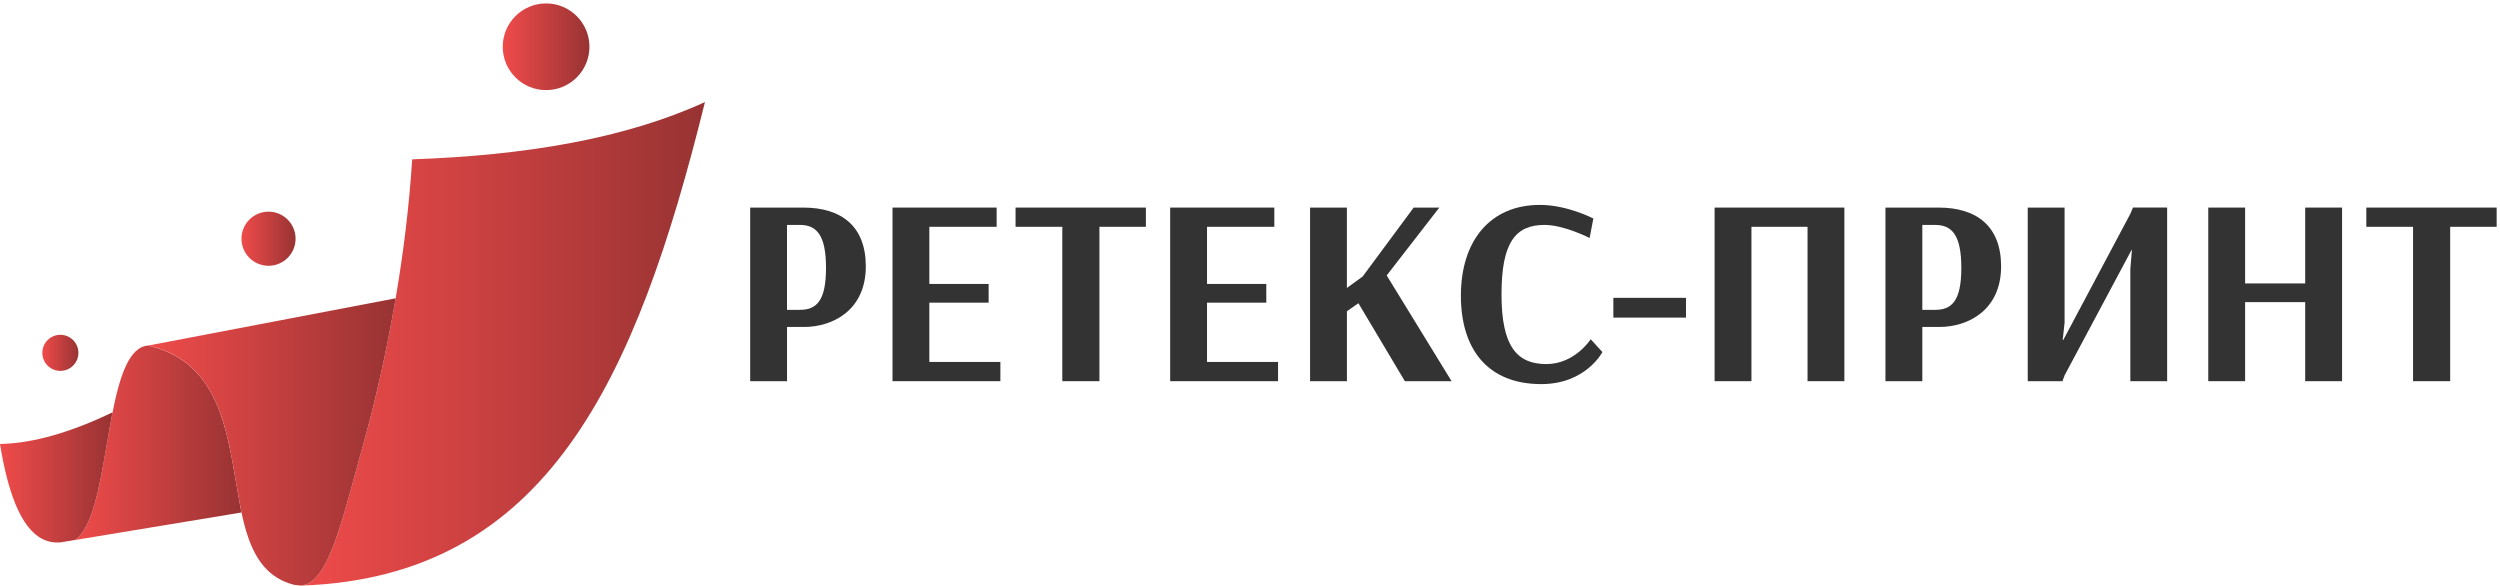 <?xml version="1.0" encoding="UTF-8"?> <svg xmlns="http://www.w3.org/2000/svg" width="222" height="52" viewBox="0 0 222 52" fill="none"> <path d="M5.359 32.935C6.244 32.935 6.961 32.218 6.961 31.333C6.961 30.449 6.244 29.731 5.359 29.731C4.475 29.731 3.758 30.449 3.758 31.333C3.758 32.218 4.475 32.935 5.359 32.935Z" fill="url(#paint0_linear_6_12)"></path> <path d="M62.601 9.062C56.462 33.834 48.53 51.251 26.748 52C26.729 52 26.708 52 26.684 51.995C26.715 51.995 26.748 51.995 26.778 51.991C29.209 51.735 30.402 46.089 32.248 39.489C33.319 35.659 34.336 31.201 35.134 26.488C35.818 22.486 36.337 18.303 36.602 14.149C46.684 13.801 55.55 12.298 62.601 9.062Z" fill="url(#paint1_linear_6_12)"></path> <path d="M21.442 45.509L6.646 47.956C8.598 46.713 9.103 41.112 9.995 36.617C10.627 33.423 11.461 30.802 13.152 30.685C14.326 30.957 15.298 31.384 16.113 31.927C16.123 31.936 16.123 31.936 16.123 31.936C19.967 34.52 20.404 39.867 21.24 44.421C21.268 44.607 21.299 44.781 21.337 44.964C21.365 45.149 21.405 45.323 21.442 45.509Z" fill="url(#paint2_linear_6_12)"></path> <path d="M9.998 36.612C9.805 37.575 9.634 38.585 9.462 39.597C9.462 39.602 9.462 39.602 9.462 39.602C8.819 43.308 8.18 46.981 6.649 47.953L5.402 48.16C3.03 48.381 1.512 46.079 0.545 42.15C0.338 41.312 0.157 40.403 0 39.426C2.99 39.367 6.348 38.364 9.998 36.612Z" fill="url(#paint3_linear_6_12)"></path> <path d="M35.137 26.488C34.336 31.202 33.319 35.659 32.25 39.49C30.404 46.089 29.211 51.735 26.78 51.991C26.75 51.996 26.717 51.996 26.686 51.996C26.501 51.977 26.313 51.956 26.128 51.932C26.118 51.937 26.113 51.932 26.109 51.932C23.173 51.181 22.102 48.619 21.445 45.505C21.405 45.328 21.372 45.145 21.337 44.964C21.301 44.783 21.268 44.6 21.238 44.419C20.89 42.529 20.613 40.49 20.129 38.576V38.572C19.202 34.908 17.523 31.679 13.157 30.685L35.137 26.488Z" fill="url(#paint4_linear_6_12)"></path> <path d="M23.845 23.601C25.172 23.601 26.247 22.525 26.247 21.198C26.247 19.872 25.172 18.796 23.845 18.796C22.518 18.796 21.442 19.872 21.442 21.198C21.442 22.525 22.518 23.601 23.845 23.601Z" fill="url(#paint5_linear_6_12)"></path> <path d="M48.493 8.002C50.619 8.002 52.342 6.279 52.342 4.153C52.342 2.027 50.619 0.304 48.493 0.304C46.367 0.304 44.644 2.027 44.644 4.153C44.644 6.279 46.367 8.002 48.493 8.002Z" fill="url(#paint6_linear_6_12)"></path> <path d="M66.614 18.433H71.335C74.749 18.433 76.884 20.116 76.884 23.651C76.884 27.587 73.897 29.034 71.405 29.034H69.888V33.849H66.617V18.433H66.614ZM69.886 19.973V27.514H71.025C72.495 27.514 73.35 26.732 73.35 23.792C73.35 20.875 72.518 19.973 71.025 19.973H69.886Z" fill="#333333"></path> <path d="M88.834 33.849H79.254V18.433H88.502V20.14H82.525V25.215H87.791V26.876H82.525V32.141H88.834V33.849Z" fill="#333333"></path> <path d="M101.753 20.14H97.629V33.849H94.332V20.14H90.182V18.433H101.755V20.14H101.753Z" fill="#333333"></path> <path d="M113.491 33.849H103.911V18.433H113.16V20.14H107.183V25.215H112.448V26.876H107.183V32.141H113.491V33.849Z" fill="#333333"></path> <path d="M116.333 18.433H119.604V25.572L121.004 24.553L125.534 18.435H127.81L123.139 24.459L128.902 33.851H124.752L120.626 26.925L119.607 27.637V33.851H116.335V18.433H116.333Z" fill="#333333"></path> <path d="M137.153 19.973C134.567 19.973 133.334 21.537 133.334 26.138C133.334 30.739 134.687 32.329 137.317 32.329C139.856 32.329 141.253 30.124 141.253 30.124L142.296 31.263C142.296 31.263 140.826 34.109 136.866 34.109C132.122 34.109 129.727 31.025 129.727 26.258C129.727 21.396 132.312 18.195 136.746 18.195C139.189 18.195 141.49 19.405 141.49 19.405L141.157 21.136C141.159 21.136 138.907 19.973 137.153 19.973Z" fill="#333333"></path> <path d="M149.717 28.203H143.266V26.448H149.717V28.203Z" fill="#333333"></path> <path d="M163.78 33.849H160.509V20.14H155.528V33.849H152.256V18.433H163.78V33.849Z" fill="#333333"></path> <path d="M167.428 18.433H172.148C175.563 18.433 177.698 20.116 177.698 23.651C177.698 27.587 174.711 29.034 172.219 29.034H170.702V33.849H167.428V18.433ZM170.702 19.973V27.514H171.841C173.311 27.514 174.166 26.732 174.166 23.792C174.166 20.875 173.334 19.973 171.841 19.973H170.702Z" fill="#333333"></path> <path d="M192.445 33.849H189.173V23.889L189.314 22.181H189.29L183.337 33.328L183.147 33.849H180.063V18.433H183.335V28.654L183.168 30.195H183.215L189.192 18.952L189.405 18.431H192.442V33.849H192.445Z" fill="#333333"></path> <path d="M207.975 33.849H204.702V26.829H199.366V33.849H196.094V18.433H199.366V25.168H204.702V18.433H207.975V33.849Z" fill="#333333"></path> <path d="M221.703 20.14H217.576V33.849H214.279V20.14H210.129V18.433H221.703V20.14Z" fill="#333333"></path> <defs> <linearGradient id="paint0_linear_6_12" x1="3.758" y1="31.332" x2="6.963" y2="31.332" gradientUnits="userSpaceOnUse"> <stop stop-color="#EF4B4A"></stop> <stop offset="0.502" stop-color="#C53F3F"></stop> <stop offset="1" stop-color="#983333"></stop> </linearGradient> <linearGradient id="paint1_linear_6_12" x1="26.686" y1="30.531" x2="62.602" y2="30.531" gradientUnits="userSpaceOnUse"> <stop stop-color="#EF4B4A"></stop> <stop offset="0.502" stop-color="#C53F3F"></stop> <stop offset="1" stop-color="#983333"></stop> </linearGradient> <linearGradient id="paint2_linear_6_12" x1="6.647" y1="39.319" x2="21.443" y2="39.319" gradientUnits="userSpaceOnUse"> <stop stop-color="#EF4B4A"></stop> <stop offset="0.502" stop-color="#C53F3F"></stop> <stop offset="1" stop-color="#983333"></stop> </linearGradient> <linearGradient id="paint3_linear_6_12" x1="0" y1="42.394" x2="9.997" y2="42.394" gradientUnits="userSpaceOnUse"> <stop stop-color="#EF4B4A"></stop> <stop offset="0.502" stop-color="#C53F3F"></stop> <stop offset="1" stop-color="#983333"></stop> </linearGradient> <linearGradient id="paint4_linear_6_12" x1="13.154" y1="39.242" x2="35.136" y2="39.242" gradientUnits="userSpaceOnUse"> <stop stop-color="#EF4B4A"></stop> <stop offset="0.502" stop-color="#C53F3F"></stop> <stop offset="1" stop-color="#983333"></stop> </linearGradient> <linearGradient id="paint5_linear_6_12" x1="21.442" y1="21.198" x2="26.249" y2="21.198" gradientUnits="userSpaceOnUse"> <stop stop-color="#EF4B4A"></stop> <stop offset="0.502" stop-color="#C53F3F"></stop> <stop offset="1" stop-color="#983333"></stop> </linearGradient> <linearGradient id="paint6_linear_6_12" x1="44.644" y1="4.153" x2="52.341" y2="4.153" gradientUnits="userSpaceOnUse"> <stop stop-color="#EF4B4A"></stop> <stop offset="0.502" stop-color="#C53F3F"></stop> <stop offset="1" stop-color="#983333"></stop> </linearGradient> </defs> </svg> 